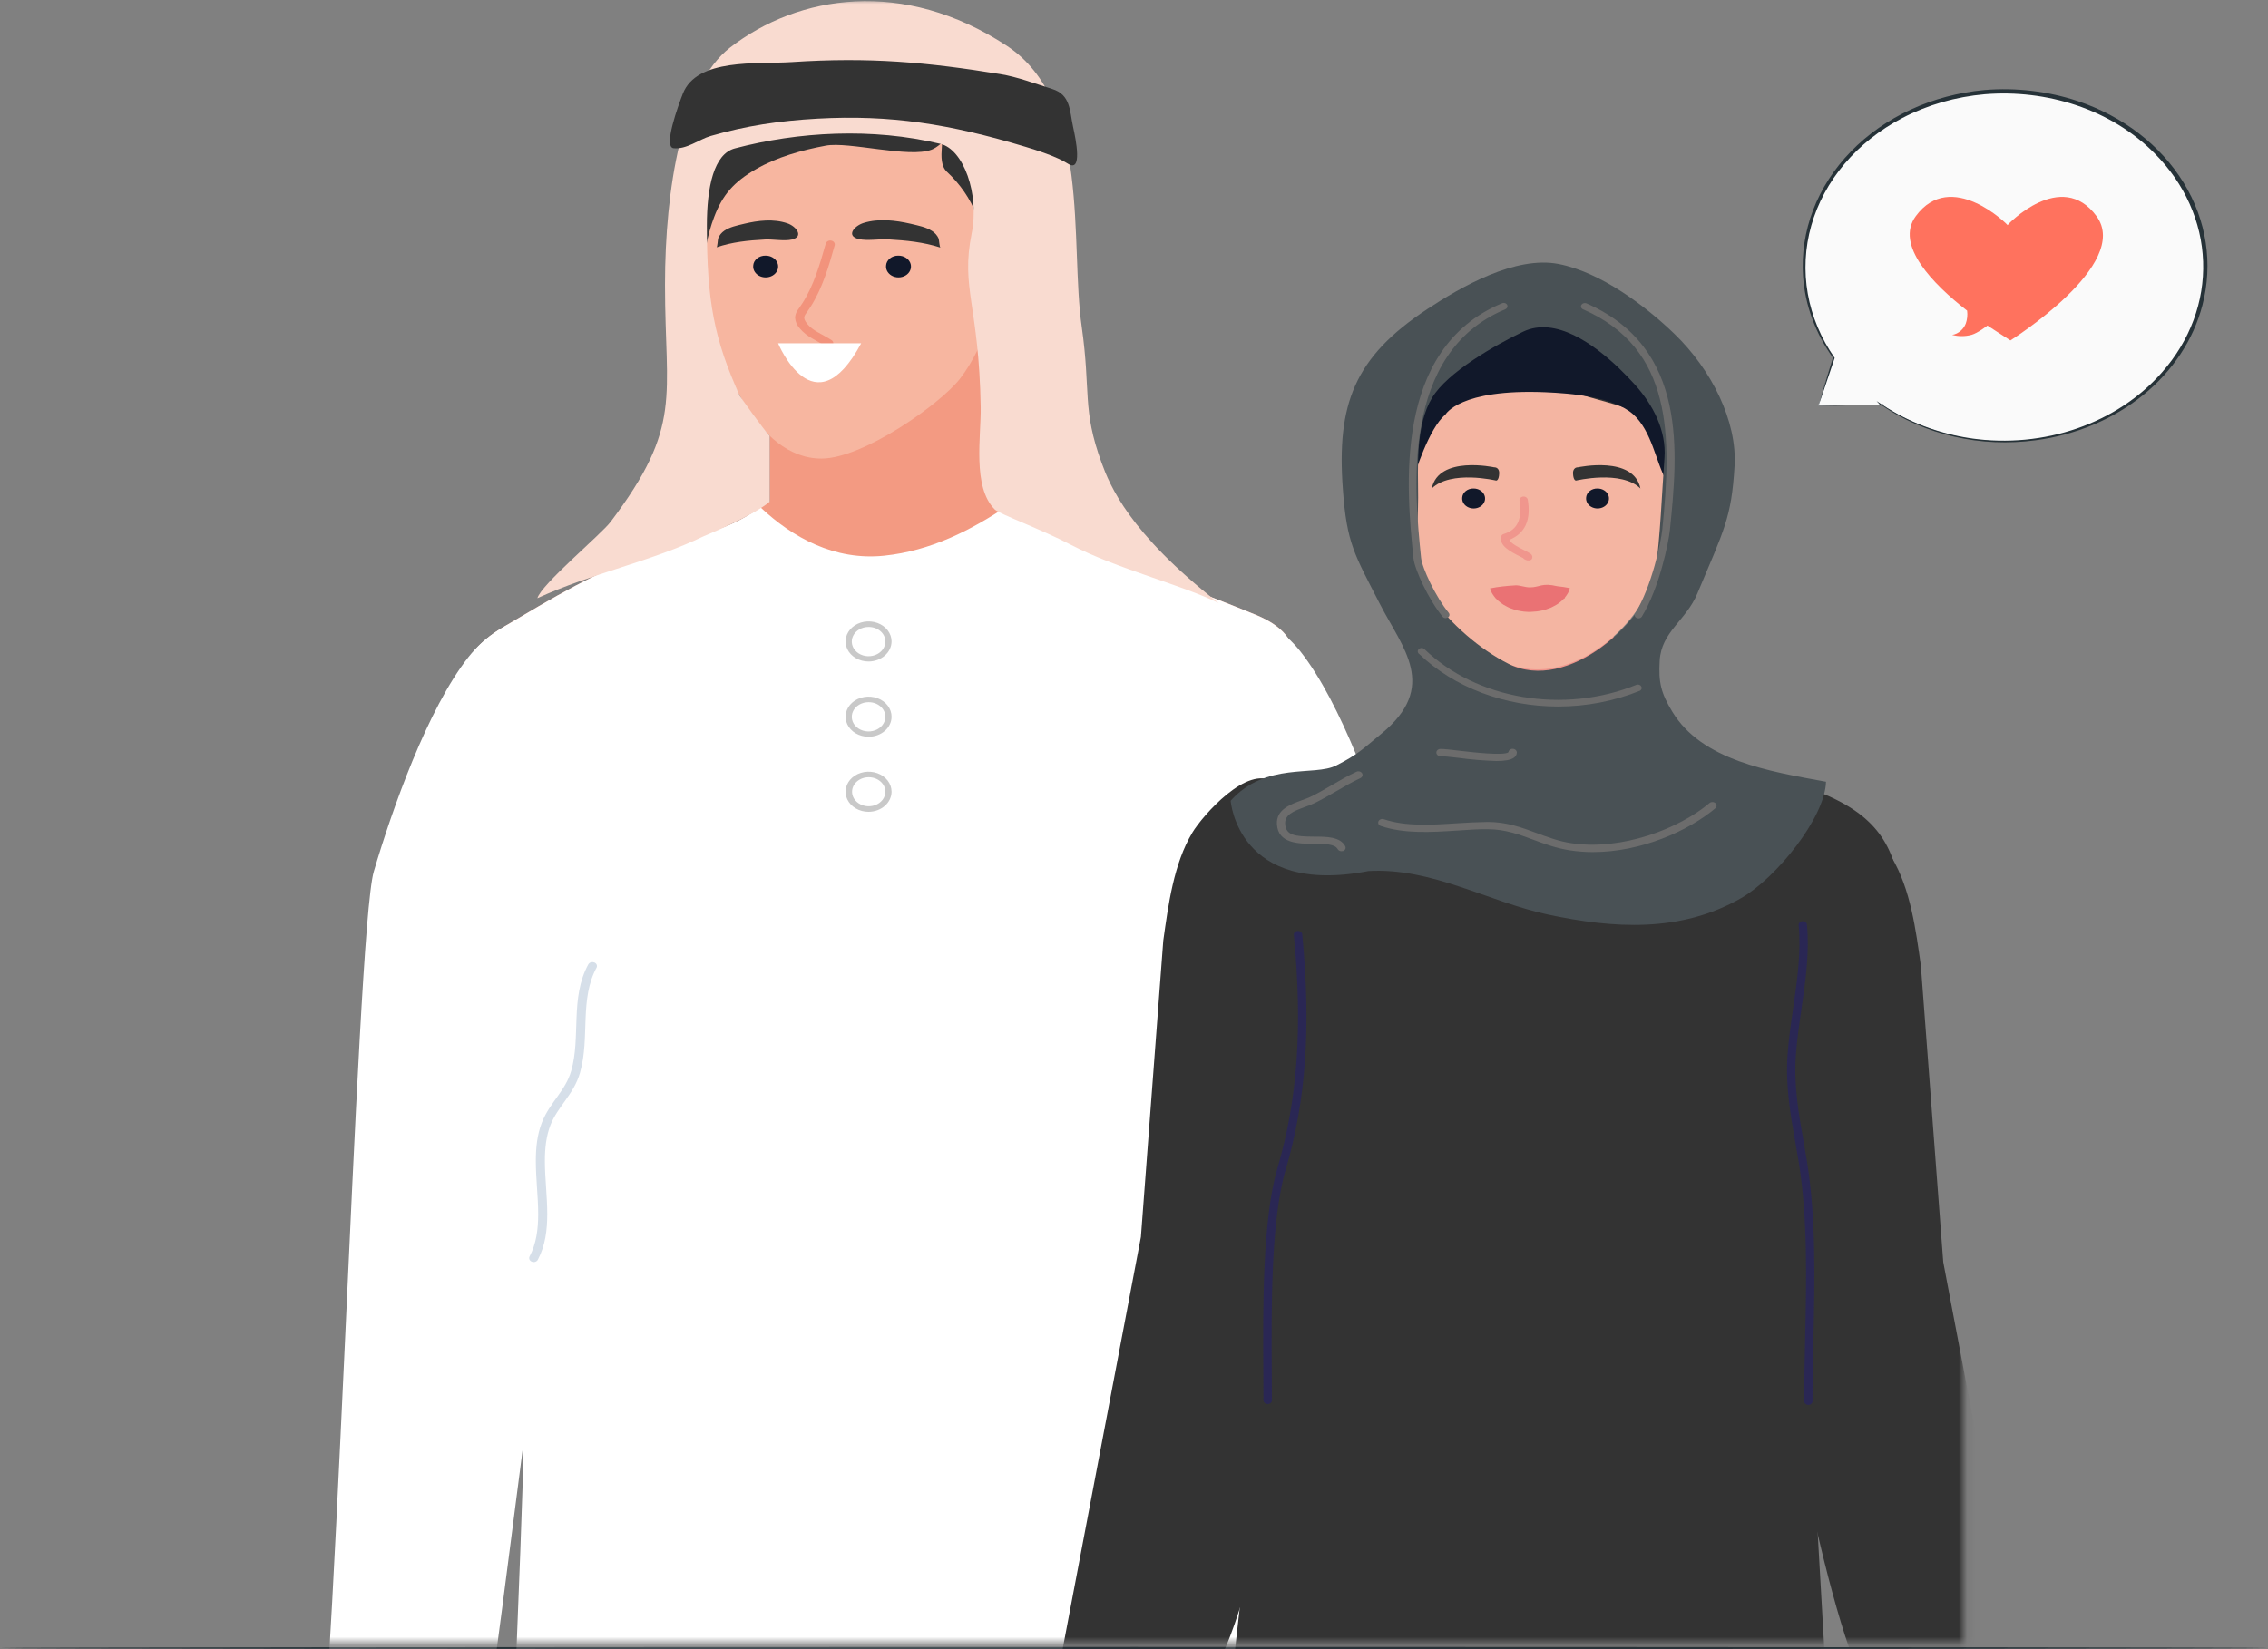 <svg width="275" height="200" viewBox="0 0 275 200" fill="none" xmlns="http://www.w3.org/2000/svg">
<rect x="0" y="0" width="275" height="200" fill="#808080" stroke="none"/>
<path d="M275 199.864C275 199.937 213.433 200.001 137.509 200.001C61.585 200.001 0 199.937 0 199.864C0 199.79 61.555 199.727 137.509 199.727C213.463 199.727 275 199.785 275 199.864Z" fill="#263238"/>
<path d="M220.463 49.204L222.33 43.406C219.143 38.89 218.008 33.498 219.148 28.29C220.288 23.082 223.62 18.433 228.489 15.259C233.359 12.084 239.413 10.613 245.463 11.134C251.513 11.655 257.121 14.131 261.184 18.075C265.247 22.019 267.473 27.146 267.422 32.448C267.372 37.75 265.05 42.844 260.912 46.729C256.775 50.614 251.121 53.008 245.062 53.442C239.003 53.876 232.977 52.317 228.169 49.073L220.463 49.204Z" fill="#FAFAFA"/>
<path d="M220.463 49.202H220.982H222.469L228.158 49.071L228.069 49.228L227.54 48.636L228.228 49.089C231.402 51.2 235.12 52.602 239.058 53.171C243.38 53.784 247.812 53.361 251.88 51.948C255.948 50.534 259.499 48.183 262.153 45.145C265.54 41.308 267.299 36.568 267.134 31.728C266.968 26.888 264.888 22.248 261.245 18.594C258.67 15.984 255.391 13.974 251.703 12.744C248.188 11.575 244.411 11.125 240.665 11.429C237.136 11.737 233.729 12.717 230.684 14.302C227.943 15.734 225.555 17.625 223.656 19.866C221.758 22.107 220.387 24.654 219.622 27.359C218.858 30.064 218.715 32.875 219.202 35.629C219.689 38.383 220.796 41.025 222.459 43.404C221.84 45.232 221.371 46.66 221.032 47.644C220.872 48.122 220.743 48.514 220.653 48.758L220.513 49.15C220.53 49.026 220.56 48.903 220.603 48.784L220.932 47.687C221.242 46.677 221.691 45.224 222.26 43.334V43.404C220.132 40.432 218.883 37.046 218.627 33.55C218.245 28.031 220.321 22.596 224.421 18.379C228.521 14.163 234.33 11.489 240.635 10.916C244.458 10.604 248.313 11.059 251.903 12.248C257.423 14.096 261.994 17.62 264.775 22.171C267.556 26.722 268.362 31.995 267.044 37.023C265.953 41.206 263.442 45.005 259.839 47.925C256.235 50.844 251.706 52.748 246.843 53.389C243.553 53.84 240.192 53.693 236.971 52.959C233.749 52.225 230.735 50.92 228.118 49.123L228.278 48.984L228.408 49.141H220.463V49.202Z" fill="#263238"/>
<path d="M254.209 26.216C249.935 20.391 243.381 27.275 243.422 27.302C243.463 27.266 236.567 20.391 232.293 26.216C229.726 29.717 234.386 34.453 238.516 37.674C238.588 38.204 238.531 38.741 238.351 39.25C238.094 39.907 237.484 40.491 236.702 40.614C237.464 40.813 238.277 40.812 239.038 40.61C239.799 40.409 240.981 39.481 240.981 39.481L243.764 41.286C243.764 41.286 258.48 32.043 254.209 26.216Z" fill="#FF725E"/>
<mask id="mask0_17098_31743" style="mask-type:alpha" maskUnits="userSpaceOnUse" x="37" y="0" width="202" height="200">
<rect x="37.928" width="200.135" height="199.229" fill="#D9D9D9"/>
</mask>
<g mask="url(#mask0_17098_31743)">
<path d="M46.655 109.94C44.435 120.33 44.488 130.027 44.47 140.515C44.451 151.002 44.995 161.257 44.47 171.712C43.953 181.873 45.49 208.575 43.256 218.079C40.889 228.119 42.159 224.771 40.185 229.117C38.05 233.813 38.495 238.978 40.724 243.621C42.668 247.677 48.48 250.877 52.909 252.864C55.05 247.314 48.854 247.063 48.087 244.244C47.773 243.076 47.818 240.999 48.75 238.051C50.363 240.306 50.198 245.523 52.935 245.882C53.483 241.064 55.466 235.829 53.772 231.019C51.814 225.459 50.626 223.435 52.321 217.26C57.466 198.521 62.55 179.42 66.668 160.497C68.846 150.459 66.594 139.539 67.326 129.25C68.047 119.136 70.211 108.798 71.62 98.712C72.35 93.497 73.789 89.181 73.803 83.737C73.826 74.34 64.736 79.44 59.854 83.455C51.103 90.65 48.773 100.05 46.655 109.94Z" fill="#F4B5A2"/>
<path d="M118.757 177.29H91.937C91.797 177.298 91.666 177.352 91.571 177.441C91.475 177.53 91.422 177.648 91.422 177.77C91.422 177.892 91.475 178.009 91.571 178.098C91.666 178.187 91.797 178.241 91.937 178.249H118.757C118.833 178.253 118.908 178.244 118.979 178.222C119.05 178.2 119.115 178.165 119.17 178.12C119.225 178.075 119.269 178.021 119.299 177.961C119.329 177.9 119.344 177.835 119.344 177.77C119.344 177.704 119.329 177.639 119.299 177.579C119.269 177.518 119.225 177.464 119.17 177.419C119.115 177.374 119.05 177.339 118.979 177.317C118.908 177.295 118.833 177.286 118.757 177.29Z" fill="#0C021C"/>
<path d="M129.534 23.088C129.423 28.346 128.539 31.832 126.675 36.861C125.896 38.958 125.224 40.028 124.452 42.032C123.959 43.303 120.632 47.807 118.786 47.71C115.531 47.551 116.029 44.293 115.634 42.375C114.676 37.729 113.862 33.047 112.858 28.427C111.928 24.169 111.451 19.53 112.504 15.247C112.99 13.284 113.878 11.159 115.85 9.904C117.71 8.717 121.239 7.949 123.32 9.068C127.993 11.589 129.234 17.121 129.502 21.521C129.534 22.058 129.543 22.577 129.534 23.088Z" fill="#333333"/>
<path d="M121.408 34.102H93.328V61.355H121.408V34.102Z" fill="#F39A82"/>
<path d="M145.91 166.381C146.352 169.117 146.987 178.704 147.422 181.452H70.467C70.669 177.836 70.455 167.257 70.441 163.642C70.365 144.941 71.046 124.013 67.186 105.59C66.04 100.138 63.104 94.135 59.514 89.332C55.553 84.047 54.525 79.892 61.156 75.975C66.68 72.716 72.59 69.08 78.962 67.069C81.998 66.113 85.007 64.974 87.899 63.879C90.791 62.784 93.425 60.608 93.328 60.837H121.406C126.521 64.128 129.62 65.026 134.07 67.139C140.114 70.007 146.124 72.02 152.304 74.581C160.164 77.836 156.056 83.212 154.317 88.979C151.153 99.497 145.59 109.405 143.367 120.142C140.203 135.37 143.474 151.234 145.91 166.381Z" fill="#F39A82"/>
<path d="M61.156 75.971C66.68 72.712 72.59 69.077 78.963 67.065C81.999 66.11 85.008 64.97 87.9 63.875C89.592 63.237 91.197 62.219 92.219 61.535C96.114 65.2 101.21 68.012 107.204 67.391C112.86 66.808 117.759 64.295 122.199 61.32C126.849 64.198 129.871 65.135 134.073 67.134C140.117 70.001 146.127 72.015 152.307 74.576C160.167 77.831 156.059 83.206 154.32 88.973C151.154 99.493 145.59 109.401 143.368 120.138C140.21 135.367 143.475 151.23 145.911 166.372C146.353 169.107 146.988 178.694 147.422 181.442H70.468C70.67 177.827 70.456 167.248 70.442 163.632C70.365 144.932 67.943 130.413 64.074 111.993C62.928 106.538 62.758 101.215 58.185 89.373C55.883 83.397 54.526 79.889 61.156 75.971Z" fill="white"/>
<path d="M116.406 45.922C114.037 48.98 104.707 55.579 99.645 55.613C91.618 55.668 87.261 43.674 86.394 39.006C85.112 32.073 83.959 23.1 87.463 16.647C92.578 7.232 105.472 4.521 114.716 12.048C124.101 19.683 122.725 37.763 116.406 45.922Z" fill="#F7B6A0"/>
<path d="M107.435 32.23C107.414 32.494 107.484 32.758 107.638 32.987C107.791 33.215 108.02 33.399 108.294 33.513C108.568 33.627 108.876 33.666 109.176 33.625C109.476 33.585 109.756 33.467 109.978 33.286C110.2 33.105 110.354 32.87 110.421 32.611C110.488 32.353 110.464 32.083 110.353 31.836C110.241 31.59 110.047 31.378 109.796 31.229C109.544 31.08 109.247 31.001 108.944 31.001C108.557 30.989 108.18 31.112 107.898 31.343C107.615 31.573 107.448 31.892 107.435 32.23Z" fill="#11182A"/>
<path d="M91.327 32.23C91.306 32.494 91.376 32.758 91.53 32.986C91.683 33.215 91.911 33.398 92.186 33.513C92.46 33.627 92.767 33.666 93.067 33.626C93.367 33.585 93.647 33.467 93.869 33.286C94.091 33.106 94.246 32.871 94.313 32.612C94.38 32.354 94.356 32.084 94.245 31.838C94.134 31.591 93.94 31.379 93.689 31.23C93.439 31.081 93.142 31.001 92.838 31.001C92.451 30.989 92.074 31.112 91.791 31.343C91.508 31.573 91.341 31.892 91.327 32.23Z" fill="#11182A"/>
<path d="M110.406 27.133L110.511 27.157C111.352 27.36 112.282 27.536 112.991 27.997C113.361 28.226 113.644 28.546 113.803 28.917C113.87 29.077 113.914 29.988 114.035 30.024C111.982 29.361 109.916 29.154 107.672 29.025C106.633 28.966 105.168 29.227 104.145 28.994C102.543 28.627 103.559 27.394 104.719 27.033C106.544 26.468 108.583 26.715 110.406 27.133Z" fill="#333333"/>
<path d="M90.216 27.14L90.116 27.165C89.342 27.351 88.489 27.528 87.829 27.976C87.483 28.209 87.226 28.527 87.089 28.888C87.024 29.049 86.994 29.957 86.885 29.993C88.777 29.347 90.691 29.154 92.767 29.044C93.727 28.992 95.092 29.265 96.022 29.044C97.503 28.692 96.552 27.451 95.471 27.082C93.778 26.504 91.907 26.735 90.216 27.14Z" fill="#333333"/>
<path d="M124.477 28.485C124.619 28.825 124.74 29.172 124.837 29.524C125.746 32.651 125.218 36.797 122.449 39.139C121.877 39.622 120.785 39.865 120.196 39.198C118.801 37.604 118.667 33.703 118.848 31.961C118.971 30.82 119.252 29.605 119.98 28.631C120.508 27.926 121.287 27.192 122.256 26.989C123.44 26.74 124.091 27.601 124.477 28.485Z" fill="#F7B6A0"/>
<path d="M121.065 30.778C121.171 30.496 121.319 30.227 121.504 29.979C121.588 29.858 121.689 29.747 121.804 29.648L121.89 29.591L121.837 29.476V29.597H121.89L121.837 29.482V29.401L121.774 29.604H121.837V29.401L121.774 29.604C121.897 29.64 122.003 29.712 122.074 29.806C122.273 30.055 122.417 30.334 122.497 30.63C122.591 30.944 122.661 31.263 122.706 31.585C122.771 32.012 122.804 32.443 122.804 32.874C122.804 34.294 122.42 35.754 121.553 36.524C121.453 36.617 121.399 36.74 121.403 36.867C121.407 36.994 121.468 37.114 121.574 37.202C121.68 37.289 121.821 37.336 121.967 37.333C122.112 37.329 122.25 37.276 122.351 37.183C123.529 36.082 123.897 34.417 123.904 32.864C123.904 32.389 123.869 31.915 123.797 31.445C123.729 30.938 123.598 30.44 123.406 29.958C123.296 29.686 123.139 29.43 122.941 29.198C122.723 28.947 122.42 28.764 122.074 28.675L121.842 28.648C121.547 28.66 121.269 28.769 121.063 28.953C120.791 29.187 120.563 29.457 120.388 29.754C120.231 30 120.104 30.26 120.009 30.53C119.99 30.591 119.985 30.654 119.993 30.717C120.002 30.779 120.025 30.839 120.06 30.894C120.095 30.949 120.143 30.997 120.2 31.036C120.256 31.075 120.321 31.103 120.391 31.12C120.46 31.137 120.533 31.142 120.604 31.134C120.676 31.127 120.745 31.107 120.808 31.076C120.871 31.045 120.926 31.004 120.971 30.954C121.015 30.905 121.048 30.848 121.067 30.788L121.065 30.778Z" fill="#F2937C"/>
<path d="M120.503 32.572C120.441 32.859 120.406 33.15 120.396 33.442C120.393 33.621 120.419 33.8 120.475 33.973C120.544 34.189 120.698 34.376 120.91 34.502C121.094 34.615 121.311 34.677 121.536 34.683C121.775 34.679 122.005 34.597 122.18 34.453C122.32 34.334 122.439 34.198 122.533 34.048C122.603 33.938 122.621 33.809 122.584 33.688C122.546 33.567 122.456 33.464 122.332 33.4C122.208 33.336 122.061 33.317 121.921 33.347C121.781 33.377 121.66 33.453 121.584 33.559C121.545 33.624 121.497 33.684 121.44 33.738L121.538 33.865V33.715L121.44 33.738L121.538 33.865V33.801L121.573 33.717H121.538V33.803L121.573 33.719L121.515 33.691L121.463 33.762L121.542 33.713L121.515 33.693L121.463 33.762L121.542 33.713L121.517 33.638L121.496 33.436C121.508 33.189 121.54 32.944 121.591 32.702C121.604 32.638 121.602 32.574 121.585 32.511C121.569 32.449 121.538 32.39 121.495 32.338C121.452 32.286 121.397 32.242 121.334 32.209C121.271 32.176 121.201 32.155 121.129 32.145C121.056 32.136 120.982 32.14 120.911 32.156C120.84 32.173 120.773 32.201 120.715 32.241C120.657 32.28 120.609 32.329 120.573 32.385C120.537 32.44 120.514 32.502 120.506 32.566L120.503 32.572Z" fill="#F2937C"/>
<path d="M164.195 380.14C167.682 378.436 154.577 219.093 154.384 215.784C153.768 205.112 154.337 185.321 154.333 174.632C154.333 166.446 153.224 149.21 153.224 141.113C153.224 116.625 147.816 120.73 147.932 99.117L64.954 91.578C64.307 99.452 65.088 102.68 65.275 106.178C65.7 114.237 65.275 122.086 65.275 130.211C65.275 145.6 63.415 160.876 63.45 176.226C63.473 188.652 54.805 371.276 56.293 383.668C56.293 383.668 130.154 396.755 164.195 380.14Z" fill="white"/>
<path d="M112.96 18.15C110.219 19.204 102.925 17.136 100.114 17.666C97.204 18.209 94.212 19.052 91.68 20.504C88.95 22.076 87.611 23.643 86.602 26.292C85.788 28.425 85.119 31.373 85.547 33.653C84.93 28.603 83.222 24.027 83.67 18.783C84.063 14.273 85.974 7.723 91.14 5.568C94.86 4.014 101.082 2.372 105.243 2.648C108.266 2.85 117.861 3.376 118.884 6.657C119.744 9.416 115.654 17.114 112.96 18.15Z" fill="#333333"/>
<path d="M114.035 14.637C114.856 16.304 113.391 19.488 114.816 20.834C116.417 22.319 117.634 24.086 118.387 26.015C119.159 27.873 118.418 30.424 119.375 32.182C119.596 32.221 119.824 32.221 120.045 32.182C120.842 30.896 120.552 29.365 121.17 28.051C122.023 26.249 123.43 27.277 124.806 27.877C124.955 25.701 126.976 23.558 127.403 21.345C127.887 18.841 128.782 16.694 127.959 14.362C126.411 9.968 120.719 5.387 117.15 5.166C112.256 4.866 112.624 11.78 114.035 14.637Z" fill="#333333"/>
<path d="M100.128 29.529C99.416 32.043 98.682 34.598 97.299 36.762C97.101 37.07 96.901 37.324 96.727 37.595C96.528 37.879 96.417 38.202 96.406 38.534C96.437 38.998 96.63 39.442 96.959 39.808C97.387 40.315 97.923 40.746 98.538 41.077C99.119 41.42 99.7 41.714 100.165 42.01C100.223 42.047 100.289 42.074 100.359 42.09C100.429 42.105 100.502 42.108 100.573 42.098C100.645 42.089 100.713 42.068 100.775 42.035C100.837 42.003 100.891 41.96 100.934 41.909C100.976 41.859 101.007 41.801 101.025 41.74C101.042 41.679 101.046 41.616 101.035 41.553C101.024 41.491 101 41.431 100.963 41.378C100.925 41.324 100.876 41.277 100.818 41.239C100.288 40.895 99.689 40.598 99.151 40.284C98.655 40.019 98.22 39.675 97.868 39.27C97.578 38.897 97.515 38.678 97.515 38.534C97.528 38.364 97.592 38.201 97.701 38.06C97.833 37.857 98.043 37.579 98.268 37.23C99.749 34.917 100.493 32.272 101.207 29.758C101.242 29.634 101.219 29.504 101.143 29.395C101.068 29.287 100.946 29.208 100.805 29.178C100.663 29.148 100.513 29.168 100.389 29.233C100.264 29.299 100.174 29.405 100.14 29.529H100.128Z" fill="#F2937C"/>
<path d="M104.418 41.633H94.346C94.346 41.633 98.719 52.267 104.418 41.633Z" fill="white"/>
<path d="M154.512 159.238C156.567 164.005 159.589 168.16 166.969 168.44C173.757 168.703 181.383 158.95 184.173 154.702C191.464 143.648 198.153 127.237 202.512 115.721C211.481 91.984 199.629 101.73 200.712 101.367C190.381 117.194 183.894 123.831 173.244 138.254C171.442 128.138 168.622 113.177 165.739 103.153C163.972 97.015 159.998 101.401 153.726 104.463C149.643 106.457 144.243 107.884 141.969 111.848L154.512 159.238Z" fill="#F4B5A2"/>
<path d="M142.37 148.354C140.11 143.384 137.901 138.398 136.027 133.306C134.2 128.342 132.54 123.346 130.622 118.4C128.694 113.41 126.735 108.348 125.784 103.131C124.672 97.047 125.107 90.672 127.781 84.925C130.062 80.026 133.593 74.728 139.921 73.513C146.643 72.225 153.666 73.935 157.672 78.998C162.638 85.274 166.972 97.581 169.167 105.031C171.333 112.398 173.951 117.143 176.811 127.46L195.95 102.79L207.421 113.335C207.421 113.335 189.837 153.842 182.419 161.738C182.419 161.738 160.285 189.364 142.37 148.354Z" fill="white"/>
<path d="M69.795 129.976C71.622 125.01 81.952 124.017 83.863 119.073C85.79 114.081 87.748 109.021 88.703 103.804C89.815 97.72 89.38 91.345 86.704 85.598C84.426 80.697 80.892 75.4 74.561 74.186C67.842 72.896 60.818 74.606 56.812 79.671C51.844 85.947 47.513 98.254 45.321 105.704C43.151 113.069 40.536 214.683 37.674 225.006C43.126 225.965 46.422 225.759 56.122 225.759C58.377 220.789 67.923 135.066 69.795 129.976Z" fill="white"/>
<path d="M148.451 121.13C148.348 122.744 148.299 124.366 148.302 125.997C148.302 134.813 149.667 143.79 151.027 151.589C152.387 159.388 153.745 166.019 153.74 170.042C153.74 170.314 153.74 170.573 153.724 170.823C153.717 170.95 153.769 171.074 153.868 171.167C153.966 171.261 154.104 171.316 154.249 171.322C154.395 171.327 154.537 171.282 154.644 171.196C154.751 171.11 154.815 170.99 154.821 170.863C154.835 170.6 154.84 170.326 154.84 170.052C154.84 165.853 153.47 159.234 152.112 151.445C150.755 143.657 149.399 134.728 149.399 125.997C149.399 124.374 149.449 122.768 149.548 121.179C149.552 121.116 149.542 121.053 149.518 120.993C149.495 120.934 149.458 120.879 149.41 120.832C149.362 120.785 149.303 120.747 149.238 120.72C149.173 120.692 149.103 120.676 149.031 120.673C148.959 120.669 148.887 120.678 148.818 120.699C148.75 120.719 148.687 120.752 148.634 120.793C148.58 120.835 148.536 120.886 148.504 120.943C148.473 120.999 148.455 121.061 148.451 121.124V121.13Z" fill="#D6DFE9"/>
<path d="M71.36 116.903C70.197 119.01 69.995 121.252 69.904 123.457C69.814 125.661 69.844 127.847 69.263 129.86C68.916 131.061 68.295 131.994 67.614 132.951C66.933 133.908 66.196 134.877 65.708 136.126C65.129 137.611 64.971 139.19 64.971 140.79C64.971 142.948 65.257 145.154 65.257 147.234C65.257 149.092 65.024 150.842 64.215 152.373C64.185 152.43 64.167 152.492 64.164 152.555C64.161 152.618 64.172 152.681 64.197 152.74C64.222 152.799 64.259 152.853 64.308 152.9C64.357 152.946 64.416 152.984 64.481 153.011C64.547 153.037 64.618 153.052 64.69 153.055C64.762 153.058 64.834 153.048 64.902 153.027C64.97 153.005 65.032 152.972 65.086 152.929C65.139 152.887 65.182 152.836 65.213 152.778C66.126 151.053 66.354 149.159 66.356 147.236C66.356 145.081 66.068 142.877 66.068 140.792C66.068 139.247 66.226 137.773 66.747 136.437C67.179 135.329 67.856 134.429 68.546 133.458C69.237 132.486 69.941 131.45 70.327 130.096C70.953 127.916 70.911 125.669 71.004 123.493C71.097 121.317 71.308 119.221 72.352 117.319C72.397 117.206 72.393 117.083 72.34 116.974C72.287 116.864 72.189 116.776 72.066 116.725C71.942 116.675 71.802 116.666 71.671 116.701C71.541 116.735 71.43 116.811 71.36 116.913V116.903Z" fill="#D6DFE9"/>
<path d="M93.325 60.846V52.876C92.628 52.158 89.719 48.05 89.719 48.05C86.581 41.125 85.716 36.528 85.709 27.391C85.709 22.65 86.557 18.672 89.103 17.998C96.775 15.971 105.752 15.454 114.036 17.449C116.805 18.114 118.785 23.478 117.818 28.3C116.472 34.991 118.706 36.93 118.913 49.389C118.971 52.848 117.865 59.077 120.629 61.795C121.168 62.33 126.234 64.175 129.857 66.073C135.374 68.963 143.23 70.895 147.758 73.128C136.862 64.611 134.548 58.806 133.565 56.107C131.182 49.577 132.291 47.535 131.159 39.609C129.715 29.512 132.337 12.28 122.061 5.542C109.551 -2.669 96.803 -0.643 88.51 5.777C82.71 10.267 80.633 22.871 80.633 34.543C80.633 48.267 82.831 51.627 74.038 63.287C72.901 64.798 65.615 70.887 65.161 72.544C71.808 69.49 78.966 68.111 85.334 65.029C85.334 65.029 91.275 62.596 93.325 60.846Z" fill="#F9DBD0"/>
<path d="M86.159 16.495C90.451 15.254 94.496 14.648 99.135 14.39C107.916 13.902 115.118 15.021 124.341 17.805C125.704 18.211 128.189 19.012 129.456 19.833C131.297 21.05 130.454 16.925 130.116 15.394C129.684 13.409 129.828 11.489 127.571 10.787C125.478 10.136 123.386 9.329 121.293 8.988C112.41 7.541 105.421 6.904 96.01 7.528C91.825 7.804 84.481 7.001 82.788 11.381C82.251 12.764 80.384 17.852 81.674 17.977C83.255 18.144 84.771 16.899 86.159 16.495Z" fill="#333333"/>
<path d="M107.731 77.8C107.735 78.217 107.596 78.625 107.333 78.973C107.07 79.321 106.695 79.593 106.254 79.755C105.814 79.916 105.328 79.96 104.859 79.88C104.39 79.801 103.958 79.602 103.619 79.308C103.28 79.014 103.049 78.64 102.954 78.231C102.86 77.823 102.907 77.399 103.089 77.013C103.271 76.628 103.58 76.299 103.977 76.067C104.374 75.835 104.841 75.711 105.319 75.711C105.956 75.711 106.567 75.931 107.019 76.322C107.471 76.713 107.727 77.245 107.731 77.8Z" fill="white"/>
<path d="M105.316 80.224C104.765 80.224 104.225 80.081 103.767 79.814C103.308 79.547 102.951 79.167 102.74 78.723C102.529 78.278 102.473 77.789 102.581 77.317C102.689 76.845 102.954 76.412 103.344 76.072C103.734 75.732 104.231 75.5 104.772 75.406C105.313 75.312 105.874 75.36 106.383 75.544C106.893 75.729 107.328 76.04 107.635 76.44C107.941 76.84 108.105 77.311 108.105 77.792C108.1 78.436 107.805 79.052 107.283 79.507C106.761 79.963 106.054 80.22 105.316 80.224ZM105.316 76.031C104.913 76.031 104.518 76.135 104.183 76.331C103.848 76.527 103.587 76.805 103.434 77.131C103.28 77.456 103.241 77.814 103.321 78.159C103.401 78.504 103.596 78.82 103.883 79.068C104.169 79.315 104.533 79.483 104.93 79.55C105.326 79.617 105.735 79.58 106.107 79.443C106.479 79.306 106.796 79.076 107.017 78.782C107.239 78.488 107.355 78.144 107.352 77.792C107.352 77.559 107.299 77.329 107.197 77.114C107.094 76.9 106.944 76.705 106.755 76.541C106.565 76.378 106.341 76.248 106.094 76.161C105.847 76.073 105.583 76.029 105.316 76.031Z" fill="#C9C9C9"/>
<path d="M107.731 86.917C107.731 87.333 107.59 87.74 107.325 88.085C107.06 88.431 106.683 88.701 106.242 88.861C105.801 89.02 105.316 89.061 104.848 88.98C104.381 88.899 103.951 88.699 103.613 88.404C103.276 88.11 103.046 87.735 102.953 87.327C102.86 86.919 102.908 86.496 103.09 86.111C103.273 85.727 103.582 85.398 103.979 85.167C104.376 84.936 104.842 84.812 105.319 84.812C105.959 84.812 106.573 85.034 107.025 85.429C107.477 85.823 107.731 86.359 107.731 86.917Z" fill="white"/>
<path d="M105.317 89.349C104.764 89.349 104.224 89.206 103.765 88.938C103.306 88.67 102.949 88.289 102.738 87.844C102.528 87.399 102.474 86.909 102.583 86.437C102.692 85.964 102.959 85.531 103.351 85.192C103.742 84.852 104.241 84.621 104.783 84.529C105.325 84.437 105.886 84.487 106.396 84.674C106.905 84.86 107.339 85.174 107.644 85.576C107.948 85.978 108.109 86.45 108.105 86.932C108.101 87.574 107.805 88.189 107.282 88.642C106.76 89.095 106.053 89.349 105.317 89.349ZM105.317 85.156C104.914 85.156 104.52 85.26 104.185 85.455C103.851 85.65 103.59 85.928 103.436 86.252C103.281 86.577 103.241 86.934 103.32 87.278C103.398 87.623 103.592 87.939 103.877 88.187C104.162 88.436 104.524 88.605 104.919 88.673C105.314 88.742 105.724 88.707 106.096 88.572C106.468 88.438 106.786 88.21 107.009 87.918C107.233 87.626 107.353 87.283 107.353 86.932C107.355 86.698 107.304 86.466 107.202 86.25C107.101 86.033 106.951 85.837 106.761 85.672C106.572 85.506 106.346 85.376 106.098 85.287C105.85 85.198 105.585 85.154 105.317 85.156Z" fill="#C9C9C9"/>
<path d="M107.731 96.034C107.735 96.451 107.596 96.859 107.333 97.207C107.07 97.555 106.695 97.827 106.254 97.989C105.814 98.15 105.328 98.194 104.859 98.115C104.39 98.035 103.958 97.836 103.619 97.543C103.28 97.249 103.049 96.874 102.954 96.465C102.86 96.057 102.907 95.633 103.089 95.248C103.271 94.862 103.58 94.533 103.977 94.301C104.374 94.069 104.841 93.945 105.319 93.945C105.956 93.945 106.567 94.165 107.019 94.556C107.471 94.948 107.727 95.479 107.731 96.034Z" fill="white"/>
<path d="M105.316 98.451C104.765 98.451 104.225 98.308 103.767 98.041C103.308 97.773 102.951 97.394 102.74 96.949C102.529 96.505 102.473 96.016 102.581 95.544C102.689 95.072 102.954 94.638 103.344 94.298C103.734 93.958 104.231 93.727 104.772 93.633C105.313 93.539 105.874 93.587 106.383 93.771C106.893 93.955 107.328 94.267 107.635 94.667C107.941 95.067 108.105 95.537 108.105 96.018C108.1 96.662 107.805 97.279 107.283 97.734C106.761 98.189 106.054 98.447 105.316 98.451ZM105.316 94.257C104.918 94.26 104.529 94.366 104.199 94.561C103.869 94.757 103.613 95.033 103.463 95.355C103.313 95.677 103.275 96.03 103.355 96.371C103.435 96.712 103.629 97.024 103.912 97.269C104.195 97.513 104.554 97.68 104.946 97.746C105.337 97.813 105.742 97.777 106.11 97.644C106.478 97.51 106.792 97.284 107.013 96.995C107.234 96.706 107.352 96.366 107.352 96.018C107.352 95.786 107.299 95.556 107.197 95.341C107.094 95.126 106.944 94.932 106.755 94.768C106.565 94.604 106.341 94.475 106.094 94.387C105.847 94.3 105.583 94.255 105.316 94.257Z" fill="#C9C9C9"/>
<path d="M153.474 149.623C154 141.062 151.65 132.644 150.052 124.447C147.779 112.783 137.235 101.347 153.116 95.175C156.256 93.953 163.569 93.881 166.692 92.617C168.227 92 169.922 91.159 171.782 90.203C175.655 92.911 180.24 94.932 185.218 95.24C191.208 95.621 196.501 93.659 200.777 90.207C207.908 93.388 213.181 93.532 218.815 95.424C226.578 98.039 229.572 101.592 230.366 108.033C232.276 123.511 218.815 139.664 218.815 154.706C218.815 162.953 229.515 342.464 230.552 355.711C230.552 355.711 154.575 360.195 132.89 348.085C134.517 333.982 152.595 175.554 152.633 174.21C153.116 156.774 152.942 158.205 153.474 149.623Z" fill="#333333"/>
<path d="M216.191 165.076C215.642 161.081 210.788 119.915 210.788 118.344C210.788 111.746 215.918 100.417 219.51 97.894C222.702 95.676 228.185 102.019 229.373 103.992C231.665 107.798 232.306 112.834 232.909 117.104L235.623 153.052L246.205 208.771C246.205 208.771 233.973 209.063 228.489 207.303C223.006 205.543 216.191 165.076 216.191 165.076Z" fill="#333333"/>
<path d="M157.769 162.037C158.319 158.042 163.172 116.876 163.172 115.305C163.172 108.707 158.043 97.378 154.45 94.855C151.258 92.637 145.775 98.98 144.587 100.953C142.296 104.759 141.655 109.794 141.051 114.065L138.338 150.013L127.756 205.732C127.756 205.732 139.988 206.024 145.471 204.264C150.954 202.504 157.769 162.037 157.769 162.037Z" fill="#333333"/>
<path d="M176.67 87.642C178.665 84.675 176.826 77.156 176.826 77.156H195.685C195.685 77.156 193.846 84.675 195.84 87.642H176.67Z" fill="#F0968D"/>
<path d="M199.683 71.896C197.394 76.866 190.709 82.362 184.337 80.953C169.922 77.764 167.859 58.953 170.681 48.426C172.609 41.23 179.403 36.992 187.889 37.367C206.364 38.181 204.443 61.546 199.683 71.896Z" fill="#F4B5A2"/>
<path d="M198.905 59.242C196.576 56.971 191.095 58.282 191.095 58.282C191.095 58.282 190.772 58.305 190.735 57.437C190.735 57.437 190.65 56.676 191.355 56.672C191.355 56.672 198.087 55.211 198.905 59.242Z" fill="#333333"/>
<path d="M173.605 59.242C175.932 56.971 181.415 58.282 181.415 58.282C181.415 58.282 181.74 58.305 181.778 57.437C181.778 57.437 181.863 56.676 181.158 56.672C181.158 56.672 174.423 55.211 173.605 59.242Z" fill="#333333"/>
<path d="M180.67 71.365V71.349H180.717C181.199 71.249 181.687 71.173 182.179 71.12C182.634 71.067 183.164 71.022 183.73 70.989C184.296 70.956 184.908 71.24 185.512 71.231C186.719 71.231 186.926 70.637 188.836 71.096C189.345 71.145 189.851 71.221 190.349 71.324C190.349 71.324 190.316 71.447 190.238 71.657C190.196 71.787 190.135 71.912 190.057 72.029C189.962 72.186 189.855 72.337 189.736 72.481L189.703 72.603H189.644V72.58C189.497 72.752 189.328 72.908 189.14 73.047L188.758 73.32C188.607 73.414 188.449 73.5 188.287 73.577L188.027 73.705L187.725 73.812C187.518 73.9 187.299 73.969 187.075 74.017C186.839 74.06 186.603 74.124 186.339 74.149L185.552 74.206H185.436H185.396H185.312L185.144 74.196L184.812 74.174C184.576 74.155 184.288 74.089 184.034 74.044C183.802 73.996 183.577 73.927 183.362 73.838L183.056 73.734L182.792 73.606C182.63 73.528 182.472 73.443 182.32 73.351L181.929 73.078C181.716 72.917 181.522 72.74 181.346 72.549C181.217 72.398 181.1 72.239 180.995 72.074C180.914 71.956 180.848 71.829 180.8 71.698C180.722 71.509 180.691 71.41 180.684 71.385L180.67 71.365Z" fill="#EA7274"/>
<path d="M185.324 67.97C185.202 67.972 185.082 67.944 184.978 67.89C184.858 67.855 184.757 67.781 184.697 67.684L184.226 67.444C183.188 66.918 181.767 66.194 182.005 65.092C182.021 65.017 182.058 64.948 182.114 64.89C182.17 64.832 182.242 64.787 182.323 64.761C183 64.541 184.787 63.959 184.251 60.743C184.238 60.685 184.239 60.624 184.253 60.566C184.268 60.508 184.295 60.453 184.335 60.404C184.374 60.356 184.425 60.315 184.483 60.284C184.541 60.252 184.606 60.232 184.673 60.223C184.741 60.215 184.81 60.218 184.876 60.233C184.942 60.249 185.004 60.275 185.057 60.312C185.111 60.349 185.156 60.395 185.189 60.447C185.222 60.499 185.242 60.556 185.249 60.616C185.659 63.083 184.907 64.703 183.019 65.462C183.188 65.9 184.101 66.362 184.732 66.683C185.022 66.823 185.302 66.978 185.572 67.146C185.685 67.224 185.763 67.335 185.791 67.46C185.819 67.584 185.794 67.712 185.722 67.822C185.672 67.871 185.611 67.909 185.542 67.935C185.473 67.96 185.399 67.972 185.324 67.97Z" fill="#F0968D"/>
<path d="M192.319 60.372C192.3 60.614 192.365 60.856 192.506 61.066C192.646 61.275 192.856 61.443 193.108 61.547C193.359 61.652 193.641 61.688 193.916 61.651C194.192 61.613 194.448 61.505 194.651 61.339C194.855 61.173 194.997 60.958 195.058 60.721C195.12 60.484 195.098 60.236 194.996 60.01C194.894 59.784 194.716 59.59 194.486 59.453C194.255 59.316 193.983 59.243 193.705 59.243C193.35 59.233 193.004 59.346 192.744 59.557C192.485 59.769 192.332 60.062 192.319 60.372Z" fill="#11182A"/>
<path d="M177.296 60.372C177.277 60.614 177.342 60.856 177.483 61.065C177.623 61.275 177.833 61.443 178.084 61.547C178.336 61.652 178.617 61.688 178.893 61.651C179.168 61.614 179.424 61.505 179.628 61.34C179.831 61.174 179.973 60.959 180.035 60.722C180.097 60.485 180.075 60.238 179.973 60.011C179.872 59.785 179.694 59.591 179.464 59.454C179.235 59.317 178.963 59.243 178.684 59.243C178.329 59.232 177.983 59.345 177.722 59.557C177.462 59.769 177.309 60.062 177.296 60.372Z" fill="#11182A"/>
<path d="M166.892 62.139C166.824 62.433 166.776 62.73 166.746 63.029C166.442 65.692 167.468 69.039 170.072 70.659C170.61 70.992 171.543 71.07 171.93 70.453C172.852 68.996 172.401 65.78 172.003 64.372C171.741 63.448 171.336 62.482 170.603 61.762C170.07 61.24 169.327 60.722 168.5 60.66C167.493 60.593 167.083 61.37 166.892 62.139Z" fill="#F4B5A2"/>
<path d="M170.144 69.14C170.032 69.14 169.923 69.107 169.835 69.045C168.393 68.065 167.846 66.037 167.813 64.465C167.813 63.95 167.773 62.388 168.866 61.964C169.793 61.609 170.752 62.992 170.889 63.286C170.944 63.393 170.948 63.514 170.9 63.623C170.852 63.732 170.757 63.821 170.634 63.868C170.512 63.916 170.373 63.919 170.248 63.878C170.123 63.836 170.022 63.753 169.967 63.646C169.783 63.324 169.525 63.038 169.208 62.807C169.057 62.918 168.8 63.278 168.822 64.452C168.848 65.758 169.293 67.563 170.455 68.359C170.538 68.415 170.599 68.493 170.629 68.581C170.659 68.669 170.657 68.763 170.623 68.85C170.588 68.936 170.524 69.012 170.438 69.065C170.352 69.118 170.249 69.146 170.144 69.146V69.14Z" fill="#F0968D"/>
<path d="M170.072 66.958H170.002C169.846 66.936 169.697 66.887 169.565 66.813C169.432 66.739 169.318 66.642 169.231 66.528C169.143 66.44 169.1 66.324 169.11 66.208C169.121 66.092 169.183 65.983 169.285 65.907C169.386 65.831 169.519 65.793 169.652 65.802C169.786 65.811 169.91 65.866 169.997 65.955C169.963 65.764 169.908 65.577 169.834 65.395L169.804 65.309C169.783 65.254 169.775 65.195 169.781 65.137C169.787 65.079 169.806 65.023 169.836 64.971C169.867 64.919 169.91 64.874 169.961 64.836C170.012 64.799 170.071 64.771 170.135 64.754C170.199 64.737 170.266 64.731 170.333 64.736C170.399 64.742 170.464 64.759 170.522 64.787C170.581 64.814 170.633 64.852 170.675 64.897C170.717 64.942 170.749 64.994 170.768 65.05L170.296 65.18L170.808 65.126C170.959 65.537 171.244 66.306 170.706 66.726C170.536 66.87 170.31 66.953 170.072 66.958Z" fill="#F0968D"/>
<path d="M205.619 62.139C205.687 62.433 205.737 62.73 205.767 63.029C206.069 65.692 205.043 69.039 202.439 70.659C201.901 70.992 200.97 71.07 200.583 70.453C199.659 68.996 200.112 65.78 200.508 64.372C200.77 63.448 201.173 62.482 201.911 61.762C202.441 61.24 203.186 60.722 204.011 60.66C205.018 60.593 205.43 61.37 205.619 62.139Z" fill="#F4B5A2"/>
<path d="M202.366 69.139C202.289 69.139 202.213 69.124 202.144 69.094C202.076 69.065 202.016 69.021 201.97 68.968C201.928 68.923 201.898 68.871 201.88 68.815C201.862 68.76 201.857 68.701 201.865 68.644C201.873 68.587 201.894 68.531 201.926 68.481C201.959 68.431 202.002 68.387 202.054 68.351C203.219 67.56 203.662 65.754 203.688 64.445C203.709 63.275 203.452 62.913 203.304 62.8C202.985 63.03 202.726 63.316 202.542 63.639C202.518 63.694 202.48 63.745 202.432 63.787C202.384 63.83 202.327 63.863 202.264 63.886C202.2 63.909 202.132 63.92 202.064 63.919C201.996 63.918 201.928 63.905 201.866 63.88C201.803 63.856 201.747 63.821 201.701 63.777C201.655 63.733 201.619 63.681 201.597 63.625C201.574 63.569 201.564 63.509 201.569 63.45C201.574 63.39 201.592 63.332 201.623 63.279C201.769 62.991 202.714 61.599 203.643 61.957C204.735 62.38 204.706 63.943 204.697 64.457C204.664 66.028 204.117 68.057 202.677 69.038C202.589 69.101 202.479 69.137 202.366 69.139Z" fill="#F0968D"/>
<path d="M202.439 66.937C202.202 66.93 201.976 66.847 201.807 66.702C201.272 66.291 201.555 65.516 201.705 65.105C201.746 64.989 201.835 64.891 201.954 64.83C202.074 64.769 202.216 64.751 202.351 64.778C202.413 64.79 202.471 64.813 202.523 64.846C202.574 64.878 202.617 64.92 202.65 64.967C202.682 65.014 202.703 65.067 202.712 65.122C202.721 65.177 202.717 65.232 202.7 65.286L202.667 65.374C202.594 65.555 202.541 65.742 202.507 65.931C202.596 65.849 202.718 65.799 202.848 65.793C202.978 65.788 203.105 65.826 203.203 65.9C203.302 65.973 203.364 66.078 203.376 66.19C203.389 66.303 203.351 66.416 203.271 66.505C203.183 66.619 203.069 66.716 202.937 66.79C202.804 66.864 202.655 66.913 202.5 66.934L202.439 66.937Z" fill="#F0968D"/>
<path d="M187.367 39.299C187.209 42.178 186.98 43.473 187.536 45.624C188.069 47.68 197.291 48.848 198.906 50.367C201.638 52.941 202.248 59.245 202.079 62.07C203.215 61.768 203.965 61.182 205.282 61.309C205.45 58.614 205.818 57.111 205.544 53.443C205.153 48.264 204.033 42.375 198.943 38.845C197.873 38.1 191.362 36.367 187.977 36.367C185.504 36.359 187.489 37.06 187.367 39.299Z" fill="#333333"/>
<path d="M180.226 36.503C177.376 36.668 175.04 37.416 172.701 39.363C171.287 40.537 169.872 42.156 169.165 43.887C168.347 45.918 168.255 47.53 167.88 49.679C167.431 52.492 167.25 55.333 167.341 58.172C167.371 59.061 167.482 59.947 167.675 60.82C167.675 60.866 168.333 60.942 168.474 60.985C168.804 61.084 169.116 61.312 169.448 61.322C170.943 58.627 171.306 54.184 172.465 52.125C174.608 48.322 178.675 47.836 183.425 46.658C184.867 46.3 186.275 45.836 186.725 44.865C187.26 43.687 187.05 43.706 187.166 42.431C187.449 39.367 187.321 37.941 187.576 36.452C187.578 36.446 187.319 36.092 180.226 36.503Z" fill="#333333"/>
<path d="M186.9 96.059C182.369 96.059 177.218 94.807 174.196 92.247C174.149 92.207 174.111 92.159 174.085 92.105C174.059 92.052 174.045 91.995 174.044 91.937C174.044 91.879 174.056 91.822 174.081 91.768C174.106 91.715 174.142 91.666 174.189 91.624C174.235 91.583 174.291 91.55 174.352 91.527C174.413 91.505 174.478 91.493 174.545 91.492C174.611 91.492 174.677 91.502 174.738 91.524C174.8 91.546 174.856 91.578 174.903 91.618C179.205 95.259 188.505 96.084 192.819 94.18C192.938 94.129 193.076 94.12 193.202 94.157C193.329 94.194 193.433 94.272 193.493 94.376C193.553 94.48 193.564 94.6 193.523 94.71C193.482 94.82 193.392 94.912 193.274 94.965C191.621 95.693 189.351 96.059 186.9 96.059Z" fill="#2A2754"/>
<path d="M153.704 170.272C153.638 170.272 153.572 170.261 153.511 170.238C153.45 170.216 153.394 170.184 153.347 170.143C153.3 170.102 153.263 170.054 153.238 170C153.213 169.947 153.199 169.89 153.199 169.832C153.199 168.804 153.2 167.694 153.185 166.503C153.133 158.657 153.06 147.914 154.892 141.678C157.341 133.327 157.957 124.596 156.882 113.374C156.876 113.316 156.884 113.257 156.904 113.202C156.925 113.146 156.958 113.094 157.002 113.05C157.046 113.006 157.1 112.97 157.16 112.944C157.22 112.918 157.286 112.903 157.353 112.9C157.486 112.891 157.617 112.929 157.72 113.004C157.822 113.078 157.886 113.185 157.9 113.3C158.982 124.625 158.371 133.45 155.88 141.896C154.083 148.023 154.152 158.702 154.206 166.499C154.206 167.692 154.22 168.812 154.22 169.832C154.221 169.891 154.207 169.949 154.181 170.003C154.155 170.057 154.117 170.106 154.069 170.147C154.021 170.188 153.964 170.221 153.901 170.242C153.838 170.263 153.771 170.274 153.704 170.272Z" fill="#2A2754"/>
<path d="M219.27 170.379C219.136 170.379 219.007 170.332 218.913 170.25C218.818 170.167 218.765 170.055 218.765 169.939C218.765 167.426 218.824 164.825 218.878 162.313C219.036 155.158 219.199 147.76 218.105 140.957C217.973 140.134 217.829 139.324 217.685 138.51C217.096 135.169 216.486 131.712 216.742 127.97C216.877 126.048 217.16 124.105 217.433 122.224C217.905 118.918 218.409 115.496 218.089 112.196C218.083 112.139 218.09 112.081 218.111 112.025C218.131 111.97 218.163 111.919 218.206 111.875C218.249 111.831 218.301 111.794 218.36 111.768C218.419 111.741 218.483 111.725 218.549 111.72C218.615 111.715 218.682 111.722 218.745 111.74C218.808 111.757 218.867 111.785 218.918 111.823C218.968 111.86 219.01 111.906 219.041 111.957C219.071 112.008 219.09 112.065 219.095 112.122C219.423 115.515 218.921 118.981 218.433 122.333C218.164 124.202 217.883 126.13 217.749 128.024C217.494 131.671 218.098 135.078 218.678 138.374C218.822 139.197 218.968 140.019 219.1 140.841C220.205 147.715 220.043 155.15 219.882 162.338C219.826 164.846 219.769 167.443 219.769 169.945C219.767 170.06 219.714 170.17 219.621 170.251C219.527 170.332 219.401 170.378 219.27 170.379Z" fill="#2A2754"/>
<path d="M183.203 105.521C183.083 105.522 182.967 105.484 182.875 105.416C180.89 103.93 179.238 102.509 177.776 101.255C176.258 99.949 174.948 98.823 173.731 98.031C173.676 97.995 173.63 97.95 173.596 97.898C173.562 97.846 173.54 97.788 173.533 97.729C173.525 97.669 173.531 97.609 173.551 97.552C173.57 97.495 173.603 97.442 173.646 97.396C174.224 96.797 175.049 96.257 175.853 95.734C174.236 94.647 172.977 93.652 170.551 91.567C170.477 91.482 170.44 91.377 170.448 91.27C170.456 91.164 170.509 91.064 170.595 90.988C170.681 90.913 170.796 90.867 170.918 90.86C171.04 90.853 171.161 90.885 171.258 90.95C173.903 93.226 175.136 94.182 176.987 95.395C177.049 95.436 177.1 95.488 177.135 95.549C177.17 95.61 177.189 95.677 177.189 95.745C177.19 95.813 177.172 95.88 177.137 95.942C177.103 96.003 177.053 96.056 176.991 96.098L176.499 96.421C175.896 96.794 175.321 97.2 174.778 97.636C175.916 98.432 177.116 99.464 178.484 100.638C179.929 101.872 181.572 103.292 183.528 104.75C183.606 104.809 183.661 104.887 183.687 104.973C183.713 105.06 183.707 105.152 183.672 105.236C183.636 105.32 183.572 105.393 183.488 105.444C183.404 105.495 183.303 105.523 183.201 105.523L183.203 105.521Z" fill="#2A2754"/>
<path d="M192.52 106.591C192.417 106.591 192.317 106.563 192.232 106.511C192.148 106.46 192.084 106.387 192.048 106.303C192.012 106.219 192.006 106.127 192.032 106.04C192.057 105.953 192.112 105.875 192.19 105.816C194.149 104.35 195.789 102.938 197.237 101.704C198.602 100.53 199.804 99.498 200.943 98.704C200.4 98.266 199.825 97.86 199.222 97.487L198.729 97.164C198.667 97.123 198.617 97.07 198.582 97.009C198.547 96.948 198.529 96.881 198.529 96.813C198.529 96.745 198.547 96.677 198.582 96.616C198.617 96.555 198.667 96.502 198.729 96.461C200.582 95.248 201.815 94.292 204.46 92.016C204.556 91.938 204.683 91.896 204.814 91.899C204.946 91.901 205.07 91.948 205.162 92.03C205.254 92.112 205.306 92.221 205.307 92.336C205.308 92.45 205.258 92.56 205.167 92.643C202.741 94.728 201.485 95.727 199.865 96.811C200.669 97.333 201.494 97.876 202.069 98.474C202.114 98.519 202.147 98.572 202.167 98.629C202.187 98.686 202.193 98.746 202.185 98.805C202.177 98.865 202.155 98.922 202.121 98.975C202.087 99.027 202.042 99.073 201.987 99.109C200.77 99.899 199.457 101.025 197.942 102.331C196.48 103.585 194.828 105.004 192.843 106.493C192.751 106.557 192.637 106.591 192.52 106.591Z" fill="#2A2754"/>
<path d="M187.369 47.568C190.542 47.702 195.584 48.121 197.977 50.202C200.31 52.242 200.805 56.165 201.998 58.159C204.018 52.248 203.33 45.617 198.726 41.191C193.323 36.001 180.271 37.006 174.851 41.556C172.378 43.631 171.504 45.963 170.726 48.888C170.278 50.566 170.7 56.537 171.487 57.688C171.487 57.688 173.253 51.894 175.259 50.286C175.264 50.282 176.944 47.13 187.369 47.568Z" fill="#11182A"/>
<path d="M165.933 105.634C173.587 105.187 180.461 109.363 187.634 110.899C195.649 112.616 203.766 113.134 211.116 108.919C215.359 106.485 221.288 99.163 221.41 94.806C214.522 93.542 206.354 92.238 202.764 86.3C201.385 84.02 201.088 82.752 201.241 80.114C201.446 76.604 204.43 75.268 205.807 71.982C209.058 64.218 209.942 62.835 210.319 56.529C210.647 51.076 207.535 44.854 203.061 40.522C199.574 37.146 194.124 33.018 188.999 32.016C183.754 30.988 177.17 34.778 173.092 37.463C164.167 43.341 162.069 49.069 162.826 59.337C163.297 65.927 164.24 67.237 167.305 73.228C170.084 78.646 174.495 83.257 167.446 89.023C165.157 90.894 164.686 91.469 162.024 92.831C159.363 94.192 153.519 92.337 149.217 97.105C149.226 97.105 150.044 108.712 165.933 105.634ZM182.906 80.5C179.391 78.724 175.933 75.669 173.658 72.552C171.119 69.079 171.97 64.469 171.953 60.361C171.939 56.494 171.633 51.561 173.658 48.216C175.501 45.161 181.246 41.865 184.683 40.224C188.608 38.351 193.254 41.739 196.298 44.647C197.028 45.35 197.67 46.022 198.184 46.588C200.472 49.104 202.061 52.264 201.821 55.534C201.531 59.43 201.3 65.333 200.732 69.198C199.834 75.28 190.079 84.125 182.898 80.5H182.906Z" fill="#495155"/>
<path d="M188.923 85.682C182.544 85.682 176.307 83.42 171.974 79.213C171.916 79.132 171.892 79.034 171.908 78.939C171.924 78.843 171.978 78.756 172.06 78.691C172.142 78.627 172.248 78.59 172.358 78.586C172.469 78.583 172.577 78.614 172.665 78.673C179.006 84.841 189.619 86.634 198.47 83.03C198.577 83.006 198.689 83.016 198.788 83.057C198.887 83.098 198.966 83.168 199.013 83.255C199.059 83.341 199.069 83.439 199.042 83.532C199.014 83.624 198.951 83.706 198.862 83.761C195.75 85.028 192.357 85.683 188.923 85.682Z" fill="#6C6C6C"/>
<path d="M193.146 103.335C192.224 103.335 191.304 103.266 190.395 103.129C188.745 102.885 187.331 102.361 185.968 101.855C184.191 101.191 182.508 100.566 180.389 100.561C179.262 100.543 178.012 100.638 176.723 100.722C173.562 100.927 170.292 101.133 167.433 100.173C167.371 100.152 167.314 100.121 167.266 100.081C167.218 100.041 167.179 99.993 167.152 99.941C167.125 99.888 167.111 99.831 167.109 99.773C167.107 99.715 167.119 99.657 167.143 99.603C167.166 99.549 167.202 99.5 167.248 99.458C167.294 99.416 167.348 99.382 167.409 99.359C167.47 99.335 167.535 99.323 167.601 99.321C167.668 99.32 167.734 99.33 167.796 99.35C170.443 100.247 173.597 100.041 176.65 99.842C177.958 99.755 179.179 99.702 180.393 99.679C182.715 99.679 184.57 100.374 186.364 101.043C187.677 101.528 189.033 102.034 190.563 102.26C196.671 103.169 203.597 100.498 207.279 97.391C207.375 97.309 207.505 97.264 207.639 97.266C207.773 97.267 207.902 97.315 207.995 97.399C208.089 97.483 208.141 97.596 208.139 97.713C208.137 97.831 208.082 97.942 207.986 98.024C204.742 100.755 198.997 103.335 193.146 103.335Z" fill="#6C6C6C"/>
<path d="M181.445 92.289C179.915 92.244 178.39 92.118 176.877 91.912C175.92 91.801 175.092 91.707 174.668 91.707C174.534 91.707 174.406 91.66 174.311 91.578C174.217 91.495 174.164 91.383 174.164 91.267C174.164 91.15 174.217 91.038 174.311 90.956C174.406 90.873 174.534 90.827 174.668 90.827C175.151 90.827 175.967 90.925 176.999 91.047C178.499 91.222 182.478 91.686 182.912 91.209C182.916 91.152 182.934 91.097 182.964 91.046C182.993 90.996 183.034 90.95 183.084 90.914C183.134 90.877 183.192 90.849 183.254 90.832C183.316 90.815 183.382 90.809 183.447 90.814C183.514 90.819 183.58 90.835 183.64 90.862C183.701 90.888 183.754 90.925 183.798 90.97C183.842 91.015 183.875 91.067 183.896 91.123C183.916 91.18 183.924 91.239 183.918 91.298C183.908 91.415 183.87 91.53 183.806 91.634C183.743 91.738 183.655 91.829 183.548 91.902C183.147 92.18 182.419 92.289 181.445 92.289Z" fill="#6C6C6C"/>
<path d="M198.667 74.993L198.446 74.946C198.339 74.894 198.26 74.807 198.225 74.705C198.19 74.602 198.203 74.492 198.259 74.397C200.308 71.079 201.414 65.675 201.56 64.187C202.708 52.85 202.835 42.279 191.951 37.511C191.897 37.488 191.848 37.455 191.808 37.415C191.768 37.376 191.738 37.329 191.718 37.279C191.699 37.228 191.692 37.175 191.697 37.122C191.701 37.069 191.718 37.018 191.746 36.971C191.803 36.877 191.899 36.805 192.014 36.771C192.13 36.737 192.256 36.744 192.366 36.79C204.716 42.199 203.424 54.949 202.481 64.257C202.328 65.788 201.192 71.35 199.073 74.782C199.032 74.845 198.974 74.898 198.903 74.935C198.831 74.972 198.75 74.992 198.667 74.993Z" fill="#6C6C6C"/>
<path d="M175.296 74.965C175.223 74.964 175.15 74.949 175.084 74.919C175.019 74.889 174.962 74.847 174.919 74.794C173.222 72.716 171.534 69.087 171.383 67.685C170.551 59.46 168.816 42.313 182.126 36.776C182.18 36.752 182.24 36.738 182.301 36.735C182.362 36.732 182.423 36.739 182.48 36.757C182.538 36.775 182.591 36.802 182.636 36.838C182.681 36.873 182.717 36.917 182.743 36.965C182.794 37.062 182.799 37.172 182.758 37.273C182.718 37.373 182.633 37.456 182.524 37.504C169.794 42.8 171.492 59.559 172.307 67.613C172.437 68.908 174.089 72.395 175.666 74.326C175.735 74.414 175.762 74.522 175.742 74.627C175.721 74.732 175.654 74.826 175.556 74.889L175.296 74.965Z" fill="#6C6C6C"/>
<path d="M162.654 103.227C162.558 103.228 162.463 103.204 162.382 103.159C162.3 103.114 162.235 103.049 162.195 102.973C161.858 102.339 160.62 102.333 159.309 102.327C157.471 102.327 154.958 102.308 154.83 99.95C154.729 98.178 156.455 97.555 157.838 97.051C158.196 96.931 158.545 96.793 158.885 96.64C159.79 96.202 160.677 95.688 161.532 95.188C162.461 94.645 163.418 94.086 164.439 93.607C164.498 93.575 164.563 93.553 164.632 93.544C164.701 93.535 164.771 93.538 164.838 93.554C164.905 93.569 164.968 93.597 165.022 93.635C165.077 93.672 165.122 93.719 165.154 93.773C165.187 93.826 165.206 93.885 165.212 93.946C165.217 94.006 165.208 94.067 165.185 94.124C165.162 94.181 165.126 94.234 165.079 94.278C165.031 94.323 164.974 94.358 164.91 94.382C163.937 94.839 162.994 95.388 162.082 95.92C161.209 96.428 160.307 96.948 159.364 97.409C158.991 97.58 158.608 97.733 158.216 97.867C156.733 98.404 155.766 98.838 155.828 99.923C155.905 101.297 157.006 101.451 159.312 101.461C160.882 101.461 162.504 101.476 163.109 102.619C163.166 102.724 163.173 102.844 163.129 102.953C163.085 103.062 162.993 103.152 162.874 103.203L162.654 103.227Z" fill="#6C6C6C"/>
</g>
</svg>
